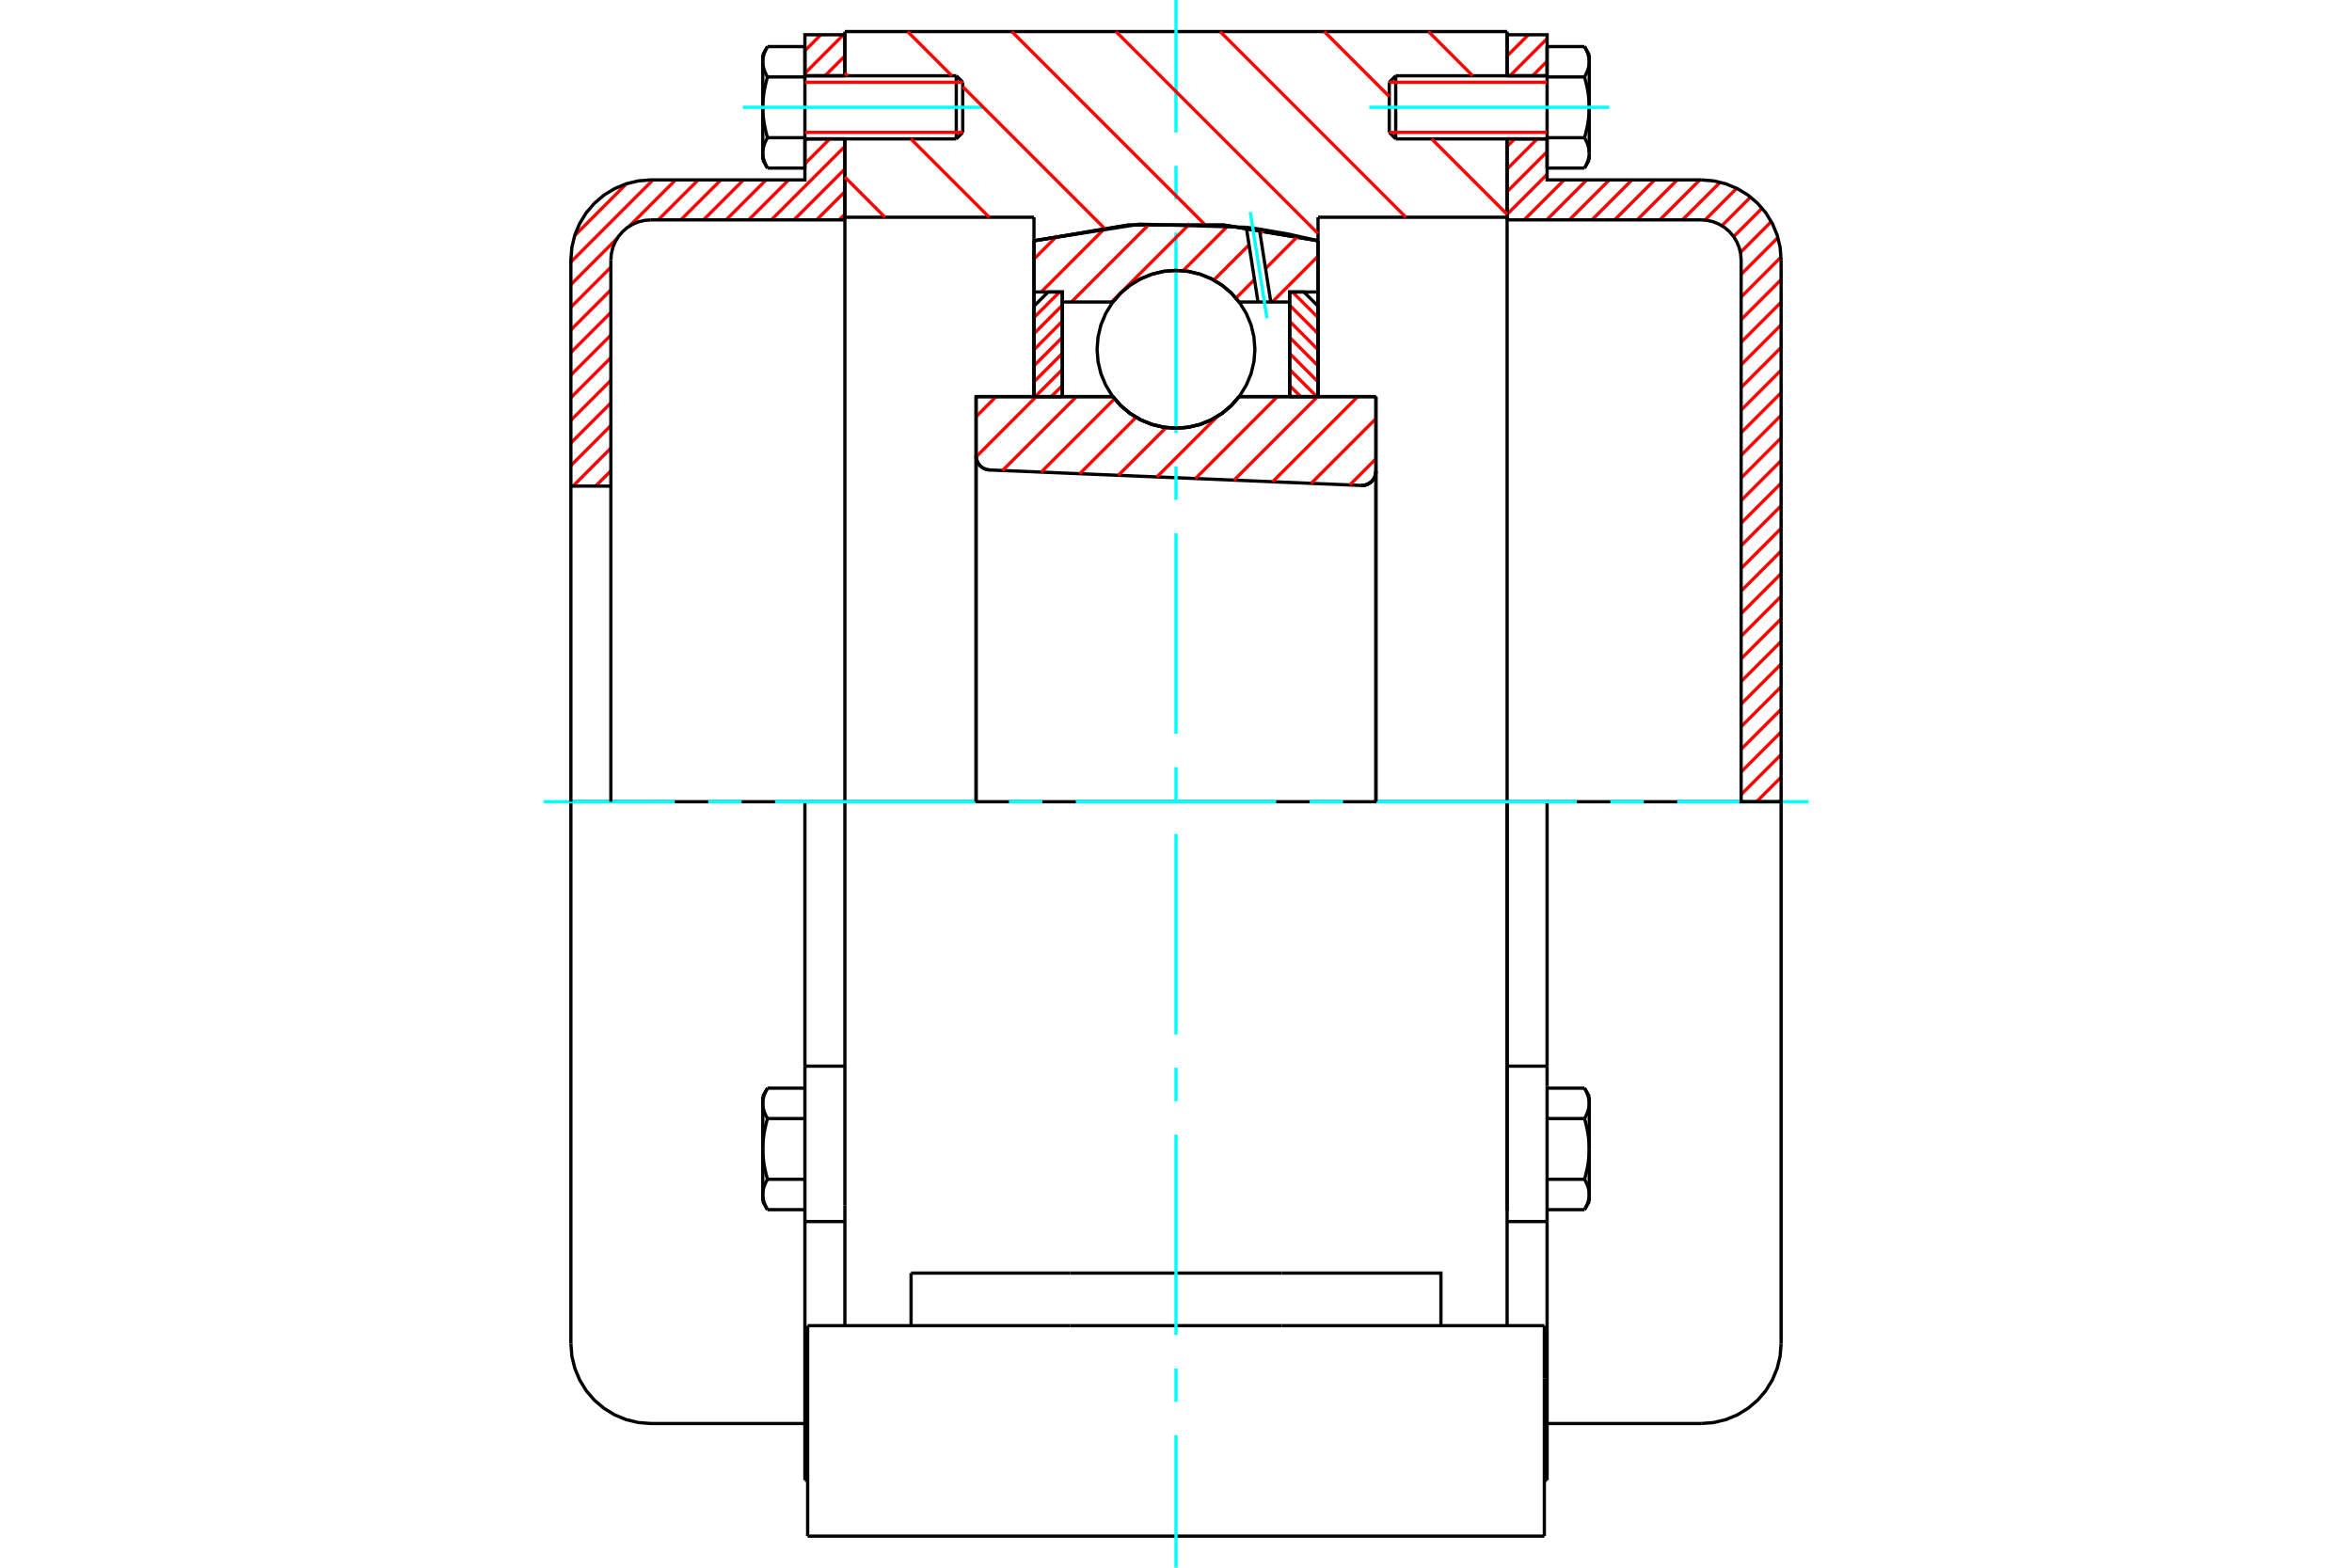 <?xml version="1.0" standalone="no"?>
<!DOCTYPE svg PUBLIC "-//W3C//DTD SVG 1.1//EN"
	"http://www.w3.org/Graphics/SVG/1.1/DTD/svg11.dtd">
<svg xmlns="http://www.w3.org/2000/svg" height="100%" width="100%" viewBox="0 0 36000 24000">
	<rect x="-1800" y="-1200" width="39600" height="26400" style="fill:#FFF"/>
	<g style="fill:none; fill-rule:evenodd" transform="matrix(1 0 0 1 0 0)">
		<g style="fill:none; stroke:#000; stroke-width:50; shape-rendering:geometricPrecision">
			<polyline points="20834,7432 20869,7431 20903,7424 20936,7411 20966,7394 20993,7372 21017,7346 21035,7316 21049,7284 21058,7250 21060,7215"/>
			<line x1="21060" y1="6072" x2="21060" y2="7215"/>
			<line x1="18966" y1="6072" x2="21060" y2="6072"/>
			<polyline points="17034,6072 17157,6213 17300,6332 17460,6428 17633,6498 17814,6541 18000,6556 18186,6541 18367,6498 18540,6428 18700,6332 18843,6213 18966,6072"/>
			<line x1="14940" y1="6072" x2="17034" y2="6072"/>
			<line x1="14940" y1="6978" x2="14940" y2="6072"/>
			<polyline points="14940,6978 14942,7011 14950,7043 14962,7074 14979,7103 15000,7129 15025,7151 15053,7169 15083,7182 15115,7191 15148,7195"/>
			<line x1="20834" y1="7432" x2="15148" y2="7195"/>
			<line x1="21060" y1="7215" x2="21060" y2="12274"/>
			<line x1="14940" y1="6978" x2="14940" y2="12274"/>
			<polyline points="20834,7432 20869,7431 20903,7424 20936,7411 20966,7394 20993,7372 21017,7346 21035,7316 21049,7284 21058,7250 21060,7215"/>
			<line x1="23068" y1="12274" x2="12932" y2="12274"/>
			<line x1="23068" y1="3326" x2="20174" y2="3326"/>
			<line x1="23068" y1="2126" x2="23068" y2="3326"/>
			<line x1="23068" y1="483" x2="23068" y2="1160"/>
			<line x1="12932" y1="483" x2="23068" y2="483"/>
			<line x1="12932" y1="1160" x2="12932" y2="483"/>
			<line x1="12932" y1="3326" x2="12932" y2="2126"/>
			<line x1="15826" y1="3326" x2="12932" y2="3326"/>
			<line x1="15826" y1="3686" x2="15826" y2="3326"/>
			<polyline points="20174,3686 18731,3445 17269,3445 15826,3686"/>
			<line x1="20174" y1="3326" x2="20174" y2="3686"/>
			<line x1="15826" y1="6072" x2="15826" y2="3686"/>
			<line x1="12932" y1="12274" x2="12932" y2="3326"/>
			<line x1="20174" y1="3686" x2="20174" y2="6072"/>
			<line x1="12362" y1="23517" x2="23638" y2="23517"/>
			<line x1="13945" y1="20295" x2="13945" y2="19490"/>
			<line x1="16378" y1="19490" x2="13945" y2="19490"/>
			<line x1="16378" y1="20295" x2="19622" y2="20295"/>
			<line x1="19622" y1="19490" x2="16378" y2="19490"/>
			<polyline points="22055,20295 22055,19490 19622,19490"/>
			<line x1="23068" y1="20295" x2="23068" y2="18457"/>
			<line x1="12932" y1="20295" x2="12932" y2="18457"/>
			<line x1="19622" y1="20295" x2="23638" y2="20295"/>
			<line x1="23068" y1="3326" x2="23068" y2="18533"/>
			<line x1="12932" y1="18457" x2="12932" y2="12274"/>
			<line x1="23638" y1="21101" x2="23638" y2="20295"/>
			<line x1="23638" y1="23517" x2="23638" y2="21101"/>
			<polyline points="12362,23517 12362,21101 12362,20295"/>
			<line x1="23068" y1="18457" x2="23068" y2="12274"/>
			<line x1="12362" y1="20295" x2="16378" y2="20295"/>
			<line x1="12320" y1="16322" x2="12932" y2="16322"/>
			<polyline points="12320,16322 12320,16573 12320,16627 12320,18701 12320,22660"/>
			<polyline points="11675,18287 11675,18293 11676,18300 11676,18306 11676,18312 11677,18319 11678,18325 11678,18331 11679,18338 11680,18344 11681,18350 11682,18357 11684,18363 11685,18370 11687,18376 11688,18383 11690,18389 11692,18395 11694,18402 11696,18409 11698,18415 11701,18422 11703,18428 11706,18435 11709,18442 11712,18449 11715,18455 11718,18462 11721,18469 11724,18476 11728,18483 11731,18490 11735,18497 11739,18505 11743,18512 11747,18519"/>
			<line x1="11675" y1="18395" x2="11675" y2="18287"/>
			<polyline points="11675,17589 11675,17602 11676,17615 11676,17628 11676,17640 11677,17653 11678,17666 11678,17678 11679,17691 11680,17704 11681,17717 11682,17729 11684,17742 11685,17755 11687,17768 11688,17781 11690,17794 11692,17807 11694,17820 11696,17833 11698,17846 11701,17859 11703,17873 11706,17886 11709,17899 11712,17913 11715,17927 11718,17940 11721,17954 11724,17968 11728,17982 11731,17996 11735,18011 11739,18025 11743,18040 11747,18054"/>
			<line x1="11675" y1="18287" x2="11675" y2="17589"/>
			<polyline points="11747,18054 11743,18062 11739,18069 11735,18076 11731,18083 11728,18090 11724,18097 11721,18104 11718,18111 11715,18118 11712,18125 11709,18132 11706,18138 11703,18145 11701,18152 11698,18158 11696,18165 11694,18171 11692,18178 11690,18184 11688,18191 11687,18197 11685,18204 11684,18210 11682,18217 11681,18223 11680,18229 11679,18236 11678,18242 11678,18248 11677,18255 11676,18261 11676,18268 11676,18274 11675,18280 11675,18287"/>
			<polyline points="11675,16892 11675,16898 11676,16905 11676,16911 11676,16917 11677,16924 11678,16930 11678,16936 11679,16943 11680,16949 11681,16955 11682,16962 11684,16968 11685,16975 11687,16981 11688,16988 11690,16994 11692,17001 11694,17007 11696,17014 11698,17020 11701,17027 11703,17033 11706,17040 11709,17047 11712,17054 11715,17060 11718,17067 11721,17074 11724,17081 11728,17088 11731,17095 11735,17102 11739,17110 11743,17117 11747,17124"/>
			<line x1="11675" y1="17589" x2="11675" y2="16892"/>
			<polyline points="11747,17124 11743,17139 11739,17154 11735,17168 11731,17182 11728,17196 11724,17210 11721,17224 11718,17238 11715,17252 11712,17266 11709,17279 11706,17293 11703,17306 11701,17319 11698,17332 11696,17346 11694,17359 11692,17372 11690,17385 11688,17398 11687,17411 11685,17423 11684,17436 11682,17449 11681,17462 11680,17475 11679,17487 11678,17500 11678,17513 11677,17526 11676,17538 11676,17551 11676,17564 11675,17576 11675,17589"/>
			<line x1="11675" y1="16892" x2="11675" y2="16784"/>
			<polyline points="11747,16659 11743,16667 11739,16674 11735,16681 11731,16688 11728,16695 11724,16702 11721,16709 11718,16716 11715,16723 11712,16730 11709,16737 11706,16743 11703,16750 11701,16757 11698,16763 11696,16770 11694,16777 11692,16783 11690,16790 11688,16796 11687,16802 11685,16809 11684,16815 11682,16822 11681,16828 11680,16834 11679,16841 11678,16847 11678,16854 11677,16860 11676,16866 11676,16873 11676,16879 11675,16885 11675,16892"/>
			<line x1="12320" y1="17124" x2="11747" y2="17124"/>
			<line x1="12320" y1="16659" x2="11747" y2="16659"/>
			<line x1="12320" y1="18054" x2="11747" y2="18054"/>
			<line x1="12320" y1="18519" x2="11747" y2="18519"/>
			<line x1="9962" y1="12274" x2="8738" y2="12274"/>
			<line x1="12320" y1="12274" x2="9962" y2="12274"/>
			<line x1="12932" y1="12274" x2="12320" y2="12274"/>
			<line x1="8738" y1="12274" x2="8738" y2="20569"/>
			<line x1="12320" y1="12274" x2="12320" y2="16322"/>
			<line x1="14736" y1="2027" x2="14736" y2="1259"/>
			<line x1="14637" y1="2126" x2="14637" y2="1160"/>
			<polyline points="11747,2108 11743,2115 11739,2123 11735,2130 11731,2137 11728,2144 11724,2151 11721,2158 11718,2165 11715,2172 11712,2179 11709,2185 11706,2192 11703,2199 11701,2205 11698,2212 11696,2219 11694,2225 11692,2232 11690,2238 11688,2245 11687,2251 11685,2258 11684,2264 11682,2270 11681,2277 11680,2283 11679,2289 11678,2296 11678,2302 11677,2309 11676,2315 11676,2321 11676,2328 11675,2334 11675,2340"/>
			<polyline points="11675,1643 11675,1656 11676,1669 11676,1681 11676,1694 11677,1707 11678,1719 11678,1732 11679,1745 11680,1758 11681,1770 11682,1783 11684,1796 11685,1809 11687,1822 11688,1835 11690,1847 11692,1860 11694,1873 11696,1887 11698,1900 11701,1913 11703,1926 11706,1940 11709,1953 11712,1967 11715,1980 11718,1994 11721,2008 11724,2022 11728,2036 11731,2050 11735,2064 11739,2079 11743,2093 11747,2108"/>
			<line x1="11675" y1="2340" x2="11675" y2="1643"/>
			<polyline points="11675,945 11675,952 11676,958 11676,965 11676,971 11677,977 11678,984 11678,990 11679,996 11680,1003 11681,1009 11682,1016 11684,1022 11685,1028 11687,1035 11688,1041 11690,1048 11692,1054 11694,1061 11696,1067 11698,1074 11701,1080 11703,1087 11706,1094 11709,1101 11712,1107 11715,1114 11718,1121 11721,1128 11724,1135 11728,1142 11731,1149 11735,1156 11739,1163 11743,1171 11747,1178"/>
			<line x1="11675" y1="1643" x2="11675" y2="945"/>
			<polyline points="11747,1178 11743,1193 11739,1207 11735,1222 11731,1236 11728,1250 11724,1264 11721,1278 11718,1292 11715,1306 11712,1319 11709,1333 11706,1346 11703,1360 11701,1373 11698,1386 11696,1399 11694,1412 11692,1425 11690,1438 11688,1451 11687,1464 11685,1477 11684,1490 11682,1503 11681,1516 11680,1528 11679,1541 11678,1554 11678,1566 11677,1579 11676,1592 11676,1605 11676,1617 11675,1630 11675,1643"/>
			<line x1="11675" y1="945" x2="11675" y2="838"/>
			<polyline points="11747,713 11743,720 11739,728 11735,735 11731,742 11728,749 11724,756 11721,763 11718,770 11715,777 11712,784 11709,790 11706,797 11703,804 11701,810 11698,817 11696,824 11694,830 11692,837 11690,843 11688,850 11687,856 11685,863 11684,869 11682,875 11681,882 11680,888 11679,895 11678,901 11678,907 11677,914 11676,920 11676,926 11676,933 11675,939 11675,945"/>
			<polyline points="11675,2340 11675,2347 11676,2353 11676,2360 11676,2366 11677,2372 11678,2379 11678,2385 11679,2391 11680,2398 11681,2404 11682,2411 11684,2417 11685,2423 11687,2430 11688,2436 11690,2443 11692,2449 11694,2456 11696,2462 11698,2469 11701,2475 11703,2482 11706,2489 11709,2495 11712,2502 11715,2509 11718,2516 11721,2523 11724,2530 11728,2537 11731,2544 11735,2551 11739,2558 11743,2566 11747,2573"/>
			<line x1="11675" y1="2448" x2="11675" y2="2340"/>
			<line x1="12320" y1="713" x2="11747" y2="713"/>
			<line x1="12320" y1="1178" x2="11747" y2="1178"/>
			<line x1="12320" y1="1178" x2="12320" y2="713"/>
			<line x1="12320" y1="2108" x2="11747" y2="2108"/>
			<line x1="12320" y1="2108" x2="12320" y2="1178"/>
			<line x1="12320" y1="2573" x2="11747" y2="2573"/>
			<line x1="12320" y1="2573" x2="12320" y2="2108"/>
			<line x1="12320" y1="18701" x2="12932" y2="18701"/>
			<line x1="12320" y1="22660" x2="12362" y2="22660"/>
			<line x1="11675" y1="18395" x2="11747" y2="18519"/>
			<line x1="11747" y1="16659" x2="11675" y2="16784"/>
			<polyline points="8738,20569 8753,20761 8798,20947 8872,21125 8972,21289 9097,21435 9243,21559 9407,21660 9584,21733 9771,21778 9962,21793 12320,21793"/>
			<line x1="14637" y1="2126" x2="14736" y2="2027"/>
			<line x1="14736" y1="1259" x2="14637" y2="1160"/>
			<line x1="12320" y1="2126" x2="14637" y2="2126"/>
			<line x1="14637" y1="1160" x2="12320" y2="1160"/>
			<line x1="11747" y1="713" x2="11675" y2="838"/>
			<line x1="11675" y1="2448" x2="11747" y2="2573"/>
			<line x1="23068" y1="16322" x2="23680" y2="16322"/>
			<line x1="23680" y1="16573" x2="23680" y2="16322"/>
			<line x1="23680" y1="16627" x2="23680" y2="16573"/>
			<line x1="23680" y1="18701" x2="23680" y2="16627"/>
			<polyline points="23680,16322 23680,12274 23068,12274"/>
			<line x1="23680" y1="22660" x2="23680" y2="18701"/>
			<polyline points="24325,16892 24325,16885 24324,16879 24324,16873 24324,16866 24323,16860 24322,16854 24322,16847 24321,16841 24320,16834 24319,16828 24318,16822 24316,16815 24315,16809 24313,16802 24312,16796 24310,16790 24308,16783 24306,16777 24304,16770 24302,16763 24299,16757 24297,16750 24294,16743 24291,16737 24288,16730 24285,16723 24282,16716 24279,16709 24276,16702 24272,16695 24269,16688 24265,16681 24261,16674 24257,16667 24253,16659"/>
			<line x1="24325" y1="16784" x2="24325" y2="16892"/>
			<polyline points="24325,17589 24325,17576 24324,17564 24324,17551 24324,17538 24323,17526 24322,17513 24322,17500 24321,17487 24320,17475 24319,17462 24318,17449 24316,17436 24315,17423 24313,17411 24312,17398 24310,17385 24308,17372 24306,17359 24304,17346 24302,17332 24299,17319 24297,17306 24294,17293 24291,17279 24288,17266 24285,17252 24282,17238 24279,17224 24276,17210 24272,17196 24269,17182 24265,17168 24261,17154 24257,17139 24253,17124"/>
			<line x1="24325" y1="16892" x2="24325" y2="17589"/>
			<polyline points="24253,17124 24257,17117 24261,17110 24265,17102 24269,17095 24272,17088 24276,17081 24279,17074 24282,17067 24285,17060 24288,17054 24291,17047 24294,17040 24297,17033 24299,17027 24302,17020 24304,17014 24306,17007 24308,17001 24310,16994 24312,16988 24313,16981 24315,16975 24316,16968 24318,16962 24319,16955 24320,16949 24321,16943 24322,16936 24322,16930 24323,16924 24324,16917 24324,16911 24324,16905 24325,16898 24325,16892"/>
			<polyline points="24325,18287 24325,18280 24324,18274 24324,18268 24324,18261 24323,18255 24322,18248 24322,18242 24321,18236 24320,18229 24319,18223 24318,18217 24316,18210 24315,18204 24313,18197 24312,18191 24310,18184 24308,18178 24306,18171 24304,18165 24302,18158 24299,18152 24297,18145 24294,18138 24291,18132 24288,18125 24285,18118 24282,18111 24279,18104 24276,18097 24272,18090 24269,18083 24265,18076 24261,18069 24257,18062 24253,18054"/>
			<line x1="24325" y1="17589" x2="24325" y2="18287"/>
			<polyline points="24253,18054 24257,18040 24261,18025 24265,18011 24269,17996 24272,17982 24276,17968 24279,17954 24282,17940 24285,17927 24288,17913 24291,17899 24294,17886 24297,17873 24299,17859 24302,17846 24304,17833 24306,17820 24308,17807 24310,17794 24312,17781 24313,17768 24315,17755 24316,17742 24318,17729 24319,17717 24320,17704 24321,17691 24322,17678 24322,17666 24323,17653 24324,17640 24324,17628 24324,17615 24325,17602 24325,17589"/>
			<line x1="24325" y1="18287" x2="24325" y2="18395"/>
			<polyline points="24253,18519 24257,18512 24261,18505 24265,18497 24269,18490 24272,18483 24276,18476 24279,18469 24282,18462 24285,18455 24288,18449 24291,18442 24294,18435 24297,18428 24299,18422 24302,18415 24304,18409 24306,18402 24308,18395 24310,18389 24312,18383 24313,18376 24315,18370 24316,18363 24318,18357 24319,18350 24320,18344 24321,18338 24322,18331 24322,18325 24323,18319 24324,18312 24324,18306 24324,18300 24325,18293 24325,18287"/>
			<line x1="23680" y1="18519" x2="24253" y2="18519"/>
			<line x1="23680" y1="18054" x2="24253" y2="18054"/>
			<line x1="23680" y1="17124" x2="24253" y2="17124"/>
			<line x1="23680" y1="16659" x2="24253" y2="16659"/>
			<polyline points="27262,12274 26038,12274 23680,12274"/>
			<line x1="27262" y1="20569" x2="27262" y2="12274"/>
			<line x1="21264" y1="1259" x2="21264" y2="2027"/>
			<line x1="21363" y1="1160" x2="21363" y2="2126"/>
			<polyline points="24325,945 24325,939 24324,933 24324,926 24324,920 24323,914 24322,907 24322,901 24321,895 24320,888 24319,882 24318,875 24316,869 24315,863 24313,856 24312,850 24310,843 24308,837 24306,830 24304,824 24302,817 24299,810 24297,804 24294,797 24291,790 24288,784 24285,777 24282,770 24279,763 24276,756 24272,749 24269,742 24265,735 24261,728 24257,720 24253,713"/>
			<line x1="24325" y1="838" x2="24325" y2="945"/>
			<polyline points="24253,2573 24257,2566 24261,2558 24265,2551 24269,2544 24272,2537 24276,2530 24279,2523 24282,2516 24285,2509 24288,2502 24291,2495 24294,2489 24297,2482 24299,2475 24302,2469 24304,2462 24306,2456 24308,2449 24310,2443 24312,2436 24313,2430 24315,2423 24316,2417 24318,2411 24319,2404 24320,2398 24321,2391 24322,2385 24322,2379 24323,2372 24324,2366 24324,2360 24324,2353 24325,2347 24325,2340 24325,2448"/>
			<polyline points="24325,1643 24325,1630 24324,1617 24324,1605 24324,1592 24323,1579 24322,1566 24322,1554 24321,1541 24320,1528 24319,1516 24318,1503 24316,1490 24315,1477 24313,1464 24312,1451 24310,1438 24308,1425 24306,1412 24304,1399 24302,1386 24299,1373 24297,1360 24294,1346 24291,1333 24288,1319 24285,1306 24282,1292 24279,1278 24276,1264 24272,1250 24269,1236 24265,1222 24261,1207 24257,1193 24253,1178"/>
			<line x1="24325" y1="945" x2="24325" y2="1643"/>
			<polyline points="24253,1178 24257,1171 24261,1163 24265,1156 24269,1149 24272,1142 24276,1135 24279,1128 24282,1121 24285,1114 24288,1107 24291,1101 24294,1094 24297,1087 24299,1080 24302,1074 24304,1067 24306,1061 24308,1054 24310,1048 24312,1041 24313,1035 24315,1028 24316,1022 24318,1016 24319,1009 24320,1003 24321,996 24322,990 24322,984 24323,977 24324,971 24324,965 24324,958 24325,952 24325,945"/>
			<polyline points="24325,2340 24325,2334 24324,2328 24324,2321 24324,2315 24323,2309 24322,2302 24322,2296 24321,2289 24320,2283 24319,2277 24318,2270 24316,2264 24315,2258 24313,2251 24312,2245 24310,2238 24308,2232 24306,2225 24304,2219 24302,2212 24299,2205 24297,2199 24294,2192 24291,2185 24288,2179 24285,2172 24282,2165 24279,2158 24276,2151 24272,2144 24269,2137 24265,2130 24261,2123 24257,2115 24253,2108"/>
			<line x1="24325" y1="1643" x2="24325" y2="2340"/>
			<polyline points="24253,2108 24257,2093 24261,2079 24265,2064 24269,2050 24272,2036 24276,2022 24279,2008 24282,1994 24285,1980 24288,1967 24291,1953 24294,1940 24297,1926 24299,1913 24302,1900 24304,1887 24306,1873 24308,1860 24310,1847 24312,1835 24313,1822 24315,1809 24316,1796 24318,1783 24319,1770 24320,1758 24321,1745 24322,1732 24322,1719 24323,1707 24324,1694 24324,1681 24324,1669 24325,1656 24325,1643"/>
			<line x1="23680" y1="1178" x2="24253" y2="1178"/>
			<polyline points="23680,1178 23680,2108 24253,2108"/>
			<line x1="23680" y1="713" x2="24253" y2="713"/>
			<line x1="23680" y1="713" x2="23680" y2="1178"/>
			<line x1="23680" y1="2573" x2="24253" y2="2573"/>
			<line x1="23680" y1="2108" x2="23680" y2="2573"/>
			<line x1="23068" y1="18701" x2="23680" y2="18701"/>
			<line x1="23638" y1="22660" x2="23680" y2="22660"/>
			<line x1="24325" y1="16784" x2="24253" y2="16659"/>
			<line x1="24253" y1="18519" x2="24325" y2="18395"/>
			<polyline points="26038,21793 26229,21778 26416,21733 26593,21660 26757,21559 26903,21435 27028,21289 27128,21125 27202,20947 27247,20761 27262,20569"/>
			<line x1="23680" y1="21793" x2="26038" y2="21793"/>
			<line x1="21363" y1="1160" x2="21264" y2="1259"/>
			<line x1="21264" y1="2027" x2="21363" y2="2126"/>
			<line x1="23680" y1="1160" x2="21363" y2="1160"/>
			<line x1="21363" y1="2126" x2="23680" y2="2126"/>
			<line x1="24325" y1="838" x2="24253" y2="713"/>
			<line x1="24253" y1="2573" x2="24325" y2="2448"/>
		</g>
		<g style="fill:none; stroke:#0FF; stroke-width:50; shape-rendering:geometricPrecision">
			<line x1="18000" y1="24000" x2="18000" y2="21972"/>
			<line x1="18000" y1="21461" x2="18000" y2="20950"/>
			<line x1="18000" y1="20438" x2="18000" y2="17370"/>
			<line x1="18000" y1="16858" x2="18000" y2="16347"/>
			<line x1="18000" y1="15836" x2="18000" y2="12767"/>
			<line x1="18000" y1="12256" x2="18000" y2="11744"/>
			<line x1="18000" y1="11233" x2="18000" y2="8164"/>
			<line x1="18000" y1="7653" x2="18000" y2="7142"/>
			<line x1="18000" y1="6630" x2="18000" y2="3562"/>
			<line x1="18000" y1="3050" x2="18000" y2="2539"/>
			<line x1="18000" y1="2028" x2="18000" y2="0"/>
			<line x1="8319" y1="12274" x2="10329" y2="12274"/>
			<line x1="10840" y1="12274" x2="11352" y2="12274"/>
			<line x1="11863" y1="12274" x2="14932" y2="12274"/>
			<line x1="15443" y1="12274" x2="15954" y2="12274"/>
			<line x1="16466" y1="12274" x2="19534" y2="12274"/>
			<line x1="20046" y1="12274" x2="20557" y2="12274"/>
			<line x1="21068" y1="12274" x2="24137" y2="12274"/>
			<line x1="24648" y1="12274" x2="25160" y2="12274"/>
			<line x1="25671" y1="12274" x2="27681" y2="12274"/>
			<line x1="11369" y1="1643" x2="15042" y2="1643"/>
			<line x1="20958" y1="1643" x2="24631" y2="1643"/>
		</g>
		<g style="fill:none; stroke:#F00; stroke-width:50; shape-rendering:geometricPrecision">
			<line x1="27262" y1="12244" x2="27232" y2="12274"/>
			<line x1="27262" y1="11898" x2="26886" y2="12274"/>
			<line x1="27262" y1="11552" x2="26650" y2="12164"/>
			<line x1="27262" y1="11206" x2="26650" y2="11818"/>
			<line x1="27262" y1="10859" x2="26650" y2="11471"/>
			<line x1="27262" y1="10513" x2="26650" y2="11125"/>
			<line x1="27262" y1="10167" x2="26650" y2="10779"/>
			<line x1="27262" y1="9821" x2="26650" y2="10433"/>
			<line x1="27262" y1="9474" x2="26650" y2="10086"/>
			<line x1="27262" y1="9128" x2="26650" y2="9740"/>
			<line x1="27262" y1="8782" x2="26650" y2="9394"/>
			<line x1="27262" y1="8436" x2="26650" y2="9048"/>
			<line x1="27262" y1="8089" x2="26650" y2="8702"/>
			<line x1="27262" y1="7743" x2="26650" y2="8355"/>
			<line x1="27262" y1="7397" x2="26650" y2="8009"/>
			<line x1="27262" y1="7051" x2="26650" y2="7663"/>
			<line x1="27262" y1="6704" x2="26650" y2="7317"/>
			<line x1="27262" y1="6358" x2="26650" y2="6970"/>
			<line x1="27262" y1="6012" x2="26650" y2="6624"/>
			<line x1="27262" y1="5666" x2="26650" y2="6278"/>
			<line x1="27262" y1="5319" x2="26650" y2="5932"/>
			<line x1="27262" y1="4973" x2="26650" y2="5585"/>
			<line x1="27262" y1="4627" x2="26650" y2="5239"/>
			<line x1="27262" y1="4281" x2="26650" y2="4893"/>
			<line x1="27260" y1="3936" x2="26650" y2="4547"/>
			<line x1="27213" y1="3637" x2="26650" y2="4200"/>
			<line x1="27112" y1="3392" x2="26639" y2="3865"/>
			<line x1="26971" y1="3187" x2="26535" y2="3622"/>
			<line x1="26794" y1="3017" x2="26355" y2="3456"/>
			<line x1="26582" y1="2883" x2="26096" y2="3369"/>
			<line x1="26329" y1="2790" x2="25752" y2="3366"/>
			<line x1="26018" y1="2754" x2="25406" y2="3366"/>
			<line x1="25672" y1="2754" x2="25060" y2="3366"/>
			<line x1="25326" y1="2754" x2="24714" y2="3366"/>
			<line x1="24979" y1="2754" x2="24367" y2="3366"/>
			<line x1="24633" y1="2754" x2="24021" y2="3366"/>
			<line x1="24287" y1="2754" x2="23675" y2="3366"/>
			<line x1="23941" y1="2754" x2="23329" y2="3366"/>
			<line x1="23680" y1="2669" x2="23068" y2="3281"/>
			<line x1="23680" y1="2322" x2="23068" y2="2934"/>
			<line x1="23530" y1="2126" x2="23068" y2="2588"/>
			<line x1="23184" y1="2126" x2="23068" y2="2242"/>
			<line x1="23680" y1="937" x2="23458" y2="1160"/>
			<line x1="23680" y1="591" x2="23112" y2="1160"/>
			<line x1="23394" y1="532" x2="23068" y2="857"/>
		</g>
		<g style="fill:none; stroke:#000; stroke-width:50; shape-rendering:geometricPrecision">
			<line x1="23068" y1="3366" x2="23068" y2="2126"/>
			<line x1="23068" y1="1160" x2="23680" y2="1160"/>
			<line x1="23680" y1="2126" x2="23068" y2="2126"/>
			<polyline points="23068,1160 23068,532 23680,532 23680,1160"/>
			<polyline points="23680,2126 23680,2754 26038,2754"/>
			<polyline points="27262,3979 27247,3787 27202,3600 27128,3423 27028,3259 26903,3113 26757,2988 26593,2888 26416,2814 26229,2769 26038,2754"/>
			<polyline points="27262,3979 27262,12274 26650,12274 26650,3979 26642,3883 26620,3789 26583,3701 26533,3619 26470,3546 26397,3483 26315,3433 26227,3396 26133,3374 26038,3366 23068,3366"/>
		</g>
		<g style="fill:none; stroke:#F00; stroke-width:50; shape-rendering:geometricPrecision">
			<line x1="9350" y1="7208" x2="9116" y2="7442"/>
			<line x1="12932" y1="3280" x2="12845" y2="3366"/>
			<line x1="9350" y1="6861" x2="8770" y2="7442"/>
			<line x1="12932" y1="2934" x2="12499" y2="3366"/>
			<line x1="9350" y1="6515" x2="8738" y2="7127"/>
			<line x1="12932" y1="2587" x2="12153" y2="3366"/>
			<line x1="9350" y1="6169" x2="8738" y2="6781"/>
			<line x1="12932" y1="2241" x2="11806" y2="3366"/>
			<line x1="9350" y1="5823" x2="8738" y2="6435"/>
			<line x1="12700" y1="2126" x2="12320" y2="2507"/>
			<line x1="12072" y1="2754" x2="11460" y2="3366"/>
			<line x1="9350" y1="5476" x2="8738" y2="6088"/>
			<line x1="12354" y1="2126" x2="12320" y2="2161"/>
			<line x1="11726" y1="2754" x2="11114" y2="3366"/>
			<line x1="9350" y1="5130" x2="8738" y2="5742"/>
			<line x1="11380" y1="2754" x2="10768" y2="3366"/>
			<line x1="9350" y1="4784" x2="8738" y2="5396"/>
			<line x1="12932" y1="856" x2="12628" y2="1160"/>
			<line x1="11034" y1="2754" x2="10421" y2="3366"/>
			<line x1="9350" y1="4438" x2="8738" y2="5050"/>
			<line x1="12910" y1="532" x2="12320" y2="1122"/>
			<line x1="10687" y1="2754" x2="10075" y2="3366"/>
			<line x1="9350" y1="4091" x2="8738" y2="4703"/>
			<line x1="12564" y1="532" x2="12320" y2="776"/>
			<line x1="10341" y1="2754" x2="9632" y2="3463"/>
			<line x1="9447" y1="3648" x2="8738" y2="4357"/>
			<line x1="9995" y1="2754" x2="8738" y2="4011"/>
			<line x1="9590" y1="2812" x2="8796" y2="3607"/>
		</g>
		<g style="fill:none; stroke:#000; stroke-width:50; shape-rendering:geometricPrecision">
			<line x1="12932" y1="3366" x2="12932" y2="2126"/>
			<line x1="12932" y1="1160" x2="12320" y2="1160"/>
			<line x1="12320" y1="2126" x2="12932" y2="2126"/>
			<polyline points="12932,1160 12932,532 12320,532 12320,1160"/>
			<polyline points="12320,2126 12320,2754 9962,2754 9771,2769 9584,2814 9407,2888 9243,2988 9097,3113 8972,3259 8872,3423 8798,3600 8753,3787 8738,3979 8738,7442 9350,7442 9350,3979"/>
			<polyline points="9962,3366 9867,3374 9773,3396 9685,3433 9603,3483 9530,3546 9467,3619 9417,3701 9380,3789 9358,3883 9350,3979"/>
			<line x1="9962" y1="3366" x2="12932" y2="3366"/>
			<line x1="8738" y1="12274" x2="8738" y2="7442"/>
			<line x1="9350" y1="7442" x2="9350" y2="12274"/>
		</g>
		<g style="fill:none; stroke:#F00; stroke-width:50; shape-rendering:geometricPrecision">
			<line x1="21865" y1="483" x2="22541" y2="1160"/>
			<line x1="20270" y1="483" x2="21264" y2="1477"/>
			<line x1="21913" y1="2126" x2="23068" y2="3281"/>
			<line x1="18676" y1="483" x2="21519" y2="3326"/>
			<line x1="17081" y1="483" x2="20174" y2="3576"/>
			<line x1="15487" y1="483" x2="18431" y2="3428"/>
			<line x1="13892" y1="483" x2="14569" y2="1160"/>
			<line x1="14736" y1="1327" x2="16894" y2="3485"/>
			<line x1="12932" y1="1117" x2="12974" y2="1160"/>
			<line x1="13941" y1="2126" x2="15141" y2="3326"/>
			<line x1="12932" y1="2712" x2="13546" y2="3326"/>
		</g>
		<g style="fill:none; stroke:#000; stroke-width:50; shape-rendering:geometricPrecision">
			<polyline points="20174,3686 18731,3445 17269,3445 15826,3686"/>
		</g>
		<g style="fill:none; stroke:#F00; stroke-width:50; shape-rendering:geometricPrecision">
			<line x1="16218" y1="4470" x2="15826" y2="4862"/>
			<line x1="16260" y1="4673" x2="15826" y2="5108"/>
			<line x1="16260" y1="4919" x2="15826" y2="5354"/>
			<line x1="16260" y1="5165" x2="15826" y2="5600"/>
			<line x1="16260" y1="5411" x2="15826" y2="5846"/>
			<line x1="16260" y1="5657" x2="15845" y2="6072"/>
			<line x1="16260" y1="5903" x2="16091" y2="6072"/>
		</g>
		<g style="fill:none; stroke:#000; stroke-width:50; shape-rendering:geometricPrecision">
			<polyline points="16260,6072 16260,4470 16043,4470 15826,4687 15826,6072 16260,6072"/>
		</g>
		<g style="fill:none; stroke:#F00; stroke-width:50; shape-rendering:geometricPrecision">
			<line x1="19782" y1="4470" x2="20174" y2="4862"/>
			<line x1="19740" y1="4673" x2="20174" y2="5108"/>
			<line x1="19740" y1="4919" x2="20174" y2="5354"/>
			<line x1="19740" y1="5165" x2="20174" y2="5600"/>
			<line x1="19740" y1="5411" x2="20174" y2="5846"/>
			<line x1="19740" y1="5657" x2="20155" y2="6072"/>
			<line x1="19740" y1="5903" x2="19909" y2="6072"/>
		</g>
		<g style="fill:none; stroke:#000; stroke-width:50; shape-rendering:geometricPrecision">
			<polyline points="19740,6072 19740,4470 19957,4470 20174,4687 20174,6072 19740,6072"/>
			<polyline points="19208,5348 19193,5159 19149,4974 19076,4799 18977,4638 18854,4493 18710,4370 18548,4271 18373,4199 18189,4154 18000,4140 17811,4154 17627,4199 17452,4271 17290,4370 17146,4493 17023,4638 16924,4799 16851,4974 16807,5159 16792,5348 16807,5537 16851,5721 16924,5896 17023,6058 17146,6202 17290,6325 17452,6424 17627,6497 17811,6541 18000,6556 18189,6541 18373,6497 18548,6424 18710,6325 18854,6202 18977,6058 19076,5896 19149,5721 19193,5537 19208,5348"/>
		</g>
		<g style="fill:none; stroke:#F00; stroke-width:50; shape-rendering:geometricPrecision">
			<line x1="20174" y1="3922" x2="19474" y2="4623"/>
			<line x1="19864" y1="3618" x2="19371" y2="4111"/>
			<line x1="19201" y1="4280" x2="18919" y2="4563"/>
			<line x1="19348" y1="3519" x2="19287" y2="3580"/>
			<line x1="19118" y1="3749" x2="18579" y2="4288"/>
			<line x1="18797" y1="3455" x2="18107" y2="4145"/>
			<line x1="18215" y1="3422" x2="17014" y2="4623"/>
			<line x1="17594" y1="3428" x2="16399" y2="4623"/>
			<line x1="16924" y1="3482" x2="15937" y2="4470"/>
			<line x1="16187" y1="3605" x2="15826" y2="3966"/>
		</g>
		<g style="fill:none; stroke:#000; stroke-width:50; shape-rendering:geometricPrecision">
			<polyline points="15826,6072 15826,4470 15826,3686"/>
			<polyline points="19076,3480 17441,3432 15826,3686"/>
			<polyline points="19276,3507 19176,3493 19076,3480"/>
			<polyline points="20174,3686 19727,3585 19276,3507"/>
			<polyline points="20174,3686 20174,4470 19740,4470 19740,4623 19740,6072"/>
			<polyline points="19740,4623 19451,4623 19255,4623 18966,4623 18843,4483 18700,4363 18540,4267 18367,4197 18186,4154 18000,4140 17814,4154 17633,4197 17460,4267 17300,4363 17157,4483 17034,4623 16260,4623 16260,6072"/>
			<polyline points="16260,4623 16260,4470 15826,4470"/>
			<line x1="20174" y1="4470" x2="20174" y2="6072"/>
		</g>
		<g style="fill:none; stroke:#0FF; stroke-width:50; shape-rendering:geometricPrecision">
			<line x1="19392" y1="4871" x2="19137" y2="3245"/>
		</g>
		<g style="fill:none; stroke:#000; stroke-width:50; shape-rendering:geometricPrecision">
			<line x1="19255" y1="4623" x2="19076" y2="3480"/>
			<line x1="19451" y1="4623" x2="19276" y2="3507"/>
		</g>
		<g style="fill:none; stroke:#F00; stroke-width:50; shape-rendering:geometricPrecision">
			<line x1="21060" y1="7024" x2="20659" y2="7425"/>
			<line x1="21060" y1="6409" x2="20069" y2="7400"/>
			<line x1="20782" y1="6072" x2="19478" y2="7376"/>
			<line x1="20167" y1="6072" x2="18888" y2="7351"/>
			<line x1="19552" y1="6072" x2="18298" y2="7326"/>
			<line x1="18633" y1="6376" x2="17707" y2="7302"/>
			<line x1="17848" y1="6546" x2="17117" y2="7277"/>
			<line x1="17389" y1="6389" x2="16526" y2="7253"/>
			<line x1="17059" y1="6105" x2="15936" y2="7228"/>
			<line x1="16476" y1="6072" x2="15345" y2="7203"/>
			<line x1="15861" y1="6072" x2="14940" y2="6994"/>
			<line x1="15246" y1="6072" x2="14940" y2="6379"/>
		</g>
		<g style="fill:none; stroke:#000; stroke-width:50; shape-rendering:geometricPrecision">
			<polyline points="14940,6978 14942,7011 14950,7043 14962,7074 14979,7103 15000,7129 15025,7151 15053,7169 15083,7182 15115,7191 15148,7195"/>
			<polyline points="20834,7432 20869,7431 20903,7424 20936,7411 20966,7394 20993,7372 21017,7346 21035,7316 21049,7284 21058,7250 21060,7215"/>
			<polyline points="21060,6072 20626,6072 18966,6072"/>
			<polyline points="17034,6072 17157,6213 17300,6332 17460,6428 17633,6498 17814,6541 18000,6556 18186,6541 18367,6498 18540,6428 18700,6332 18843,6213 18966,6072"/>
			<polyline points="17034,6072 15374,6072 14940,6072 14940,12274"/>
			<line x1="21060" y1="12274" x2="21060" y2="6072"/>
		</g>
		<g style="fill:none; stroke:#F00; stroke-width:50; shape-rendering:geometricPrecision">
			<line x1="23680" y1="1259" x2="21264" y2="1259"/>
			<line x1="21264" y1="2027" x2="23680" y2="2027"/>
		</g>
		<g style="fill:none; stroke:#F00; stroke-width:50; shape-rendering:geometricPrecision">
			<line x1="12320" y1="1259" x2="14736" y2="1259"/>
			<line x1="14736" y1="2027" x2="12320" y2="2027"/>
		</g>
	</g>
</svg>
